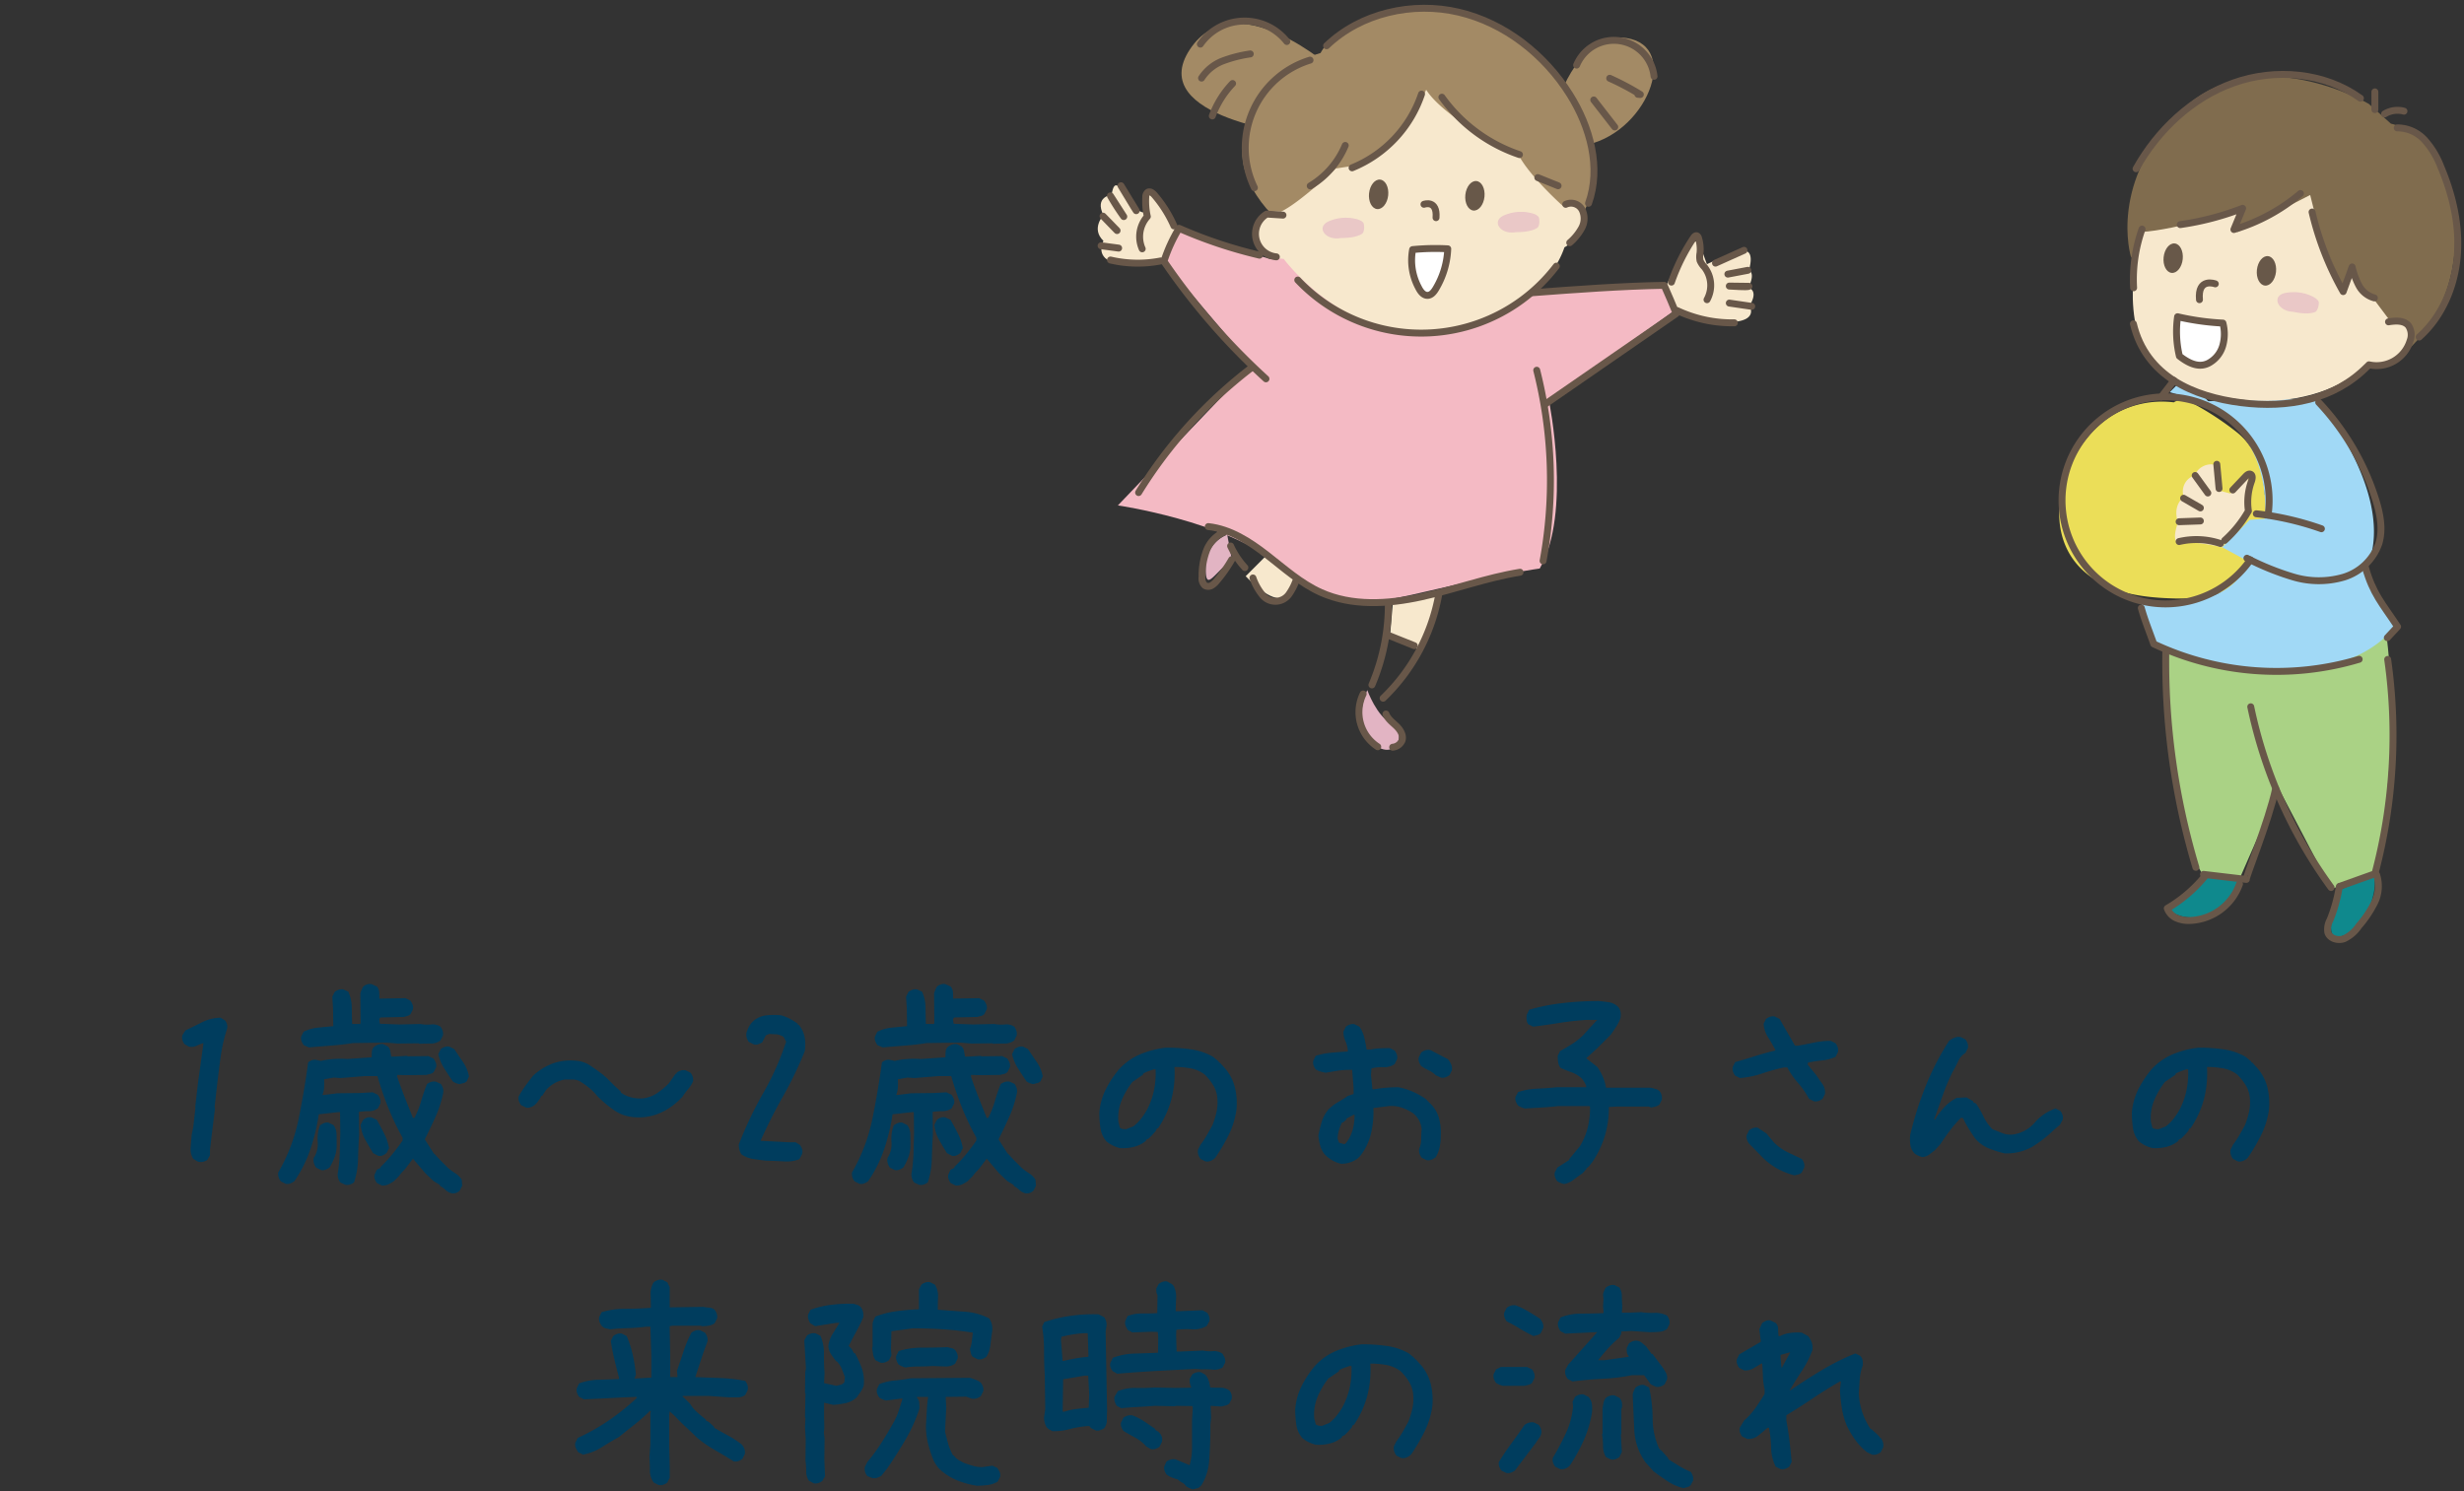 <svg xmlns="http://www.w3.org/2000/svg" xmlns:xlink="http://www.w3.org/1999/xlink" viewBox="0 0 598 362">
  <rect x="0" y="0" width="598" height="362" fill="#333333" stroke="none"/>
  <defs>
    <clipPath id="clip-path">
      <rect x="320.996" y="52.849" width="10.072" height="5.014" style="fill: none"/>
    </clipPath>
    <clipPath id="clip-path-2">
      <rect x="363.514" y="51.42" width="10.071" height="5.015" style="fill: none"/>
    </clipPath>
    <clipPath id="clip-path-3">
      <rect x="552.726" y="70.915" width="10.041" height="5.155" style="fill: none"/>
    </clipPath>
  </defs>
  <g id="レイヤー_2" data-name="レイヤー 2">
    <g id="中身">
      <g>
        <g>
          <path d="M48.031,281.95l-1.113-.644a4.387,4.387,0,0,1-.645-2.725q.117-1.494.234-3.018l.41-2.051.527-4.688-.059-.117.645-5.684,1.348-9.785h-.234q-.762.293-1.553.644a2.864,2.864,0,0,1-1.728.176L44.75,253.415a3.672,3.672,0,0,1-.498-1.055,1.968,1.968,0,0,1,.029-1.113l.703-1.113q2.05-.996,4.101-2.022a10.393,10.393,0,0,1,4.453-1.084l1.113.703a2.583,2.583,0,0,1,.469,1.025,2.045,2.045,0,0,1-.059,1.084,39.048,39.048,0,0,0-1.523,6.768q-.469,3.486-.879,7.002l-.586,5.156.117.176-.644,5.215-.586,4.922v1.348l-.644,1.113a3.107,3.107,0,0,1-1.084.469A2.539,2.539,0,0,1,48.031,281.95Z" style="fill: #003d5e"/>
          <path d="M109.54,289.626a3.428,3.428,0,0,1-1.436-.82,5.411,5.411,0,0,0-1.318-.938v-.234l-1.523-.938-.41-.351-1.699-1.641-2.93-3.457-1.875,2.461-.938.996-.644.82-.82.82-.352.351a10.334,10.334,0,0,1-1.289.762,3.18,3.18,0,0,1-1.641.293l-1.172-.586a3.621,3.621,0,0,1-.527-.967,2.012,2.012,0,0,1-.059-1.084l.527-1.172.938-.469v-.234a35.192,35.192,0,0,0,2.842-3.076q1.318-1.611,2.49-3.31v-.703a63.155,63.155,0,0,1-3.457-7.236,75.958,75.958,0,0,1-2.637-7.705H88.504l-5.859.469-1.641-.117-2.344.41a16.641,16.641,0,0,1,0,1.963,5.453,5.453,0,0,1-.41,1.846h.352l3.281-.41,5.391-.059,3.164-.176,1.23.586a4.199,4.199,0,0,1,.557.996,1.962,1.962,0,0,1,.088,1.113l-.586,1.172a3.562,3.562,0,0,1-2.197.703,16.369,16.369,0,0,0-2.432.176l.059,5.508q-.176,2.93-.264,5.947a19.595,19.595,0,0,1-.967,5.654,3.504,3.504,0,0,1-.996.527,2.148,2.148,0,0,1-1.113.059l-1.172-.527a2.773,2.773,0,0,1-.527-.938,3.497,3.497,0,0,1-.176-1.113,35.54,35.54,0,0,0,.498-4.893q.088-2.549.146-5.01l-.059-5.156h-.351l-4.805.527a49.269,49.269,0,0,1-2.022,8.438,31.674,31.674,0,0,1-3.897,7.793,4.223,4.223,0,0,1-.996.557,1.972,1.972,0,0,1-1.113.088l-1.172-.586a2.772,2.772,0,0,1-.527-.938,3.067,3.067,0,0,1-.117-1.23A43.124,43.124,0,0,0,72.479,271.579q1.376-6.797,2.314-13.711a2.765,2.765,0,0,1,.938-.527,2.137,2.137,0,0,1,1.113-.059l1.055.234a16.153,16.153,0,0,1,2.461-.41q1.288-.117,2.578-.117l1.406.059,5.859-.41q0-.703.059-1.406a1.702,1.702,0,0,1,.586-1.172,3.49,3.49,0,0,1,.996-.527,2.647,2.647,0,0,1,1.113-.117l1.172.586a2.069,2.069,0,0,1,.586,1.113q.117.645.234,1.348h.938l2.93-.176.117.117,5.039-.059,1.23.586a4.199,4.199,0,0,1,.557.996,1.962,1.962,0,0,1,.088,1.113l-.586,1.172a1.742,1.742,0,0,1-.85.469q-.499.117-.967.234l-4.805.059-2.227-.059v.469q.879,2.578,1.846,5.039t1.963,4.922h.352a20.787,20.787,0,0,0,1.611-4.014,43.967,43.967,0,0,1,1.436-4.19,3.397,3.397,0,0,1,1.025-.527,2.262,2.262,0,0,1,1.143-.059l1.172.527a3.407,3.407,0,0,1,.527,1.025,2.693,2.693,0,0,1,.059,1.26,28.145,28.145,0,0,1-1.875,5.771q-1.23,2.725-2.578,5.42l2.168,3.398.234.176,1.23,1.348,1.289,1.289.352.352.351.352a15.614,15.614,0,0,0,1.787,1.318,4.916,4.916,0,0,1,1.553,1.553l.117,1.465-.586,1.172a2.39,2.39,0,0,1-.938.586A2.148,2.148,0,0,1,109.54,289.626Zm-34.57-35.391-1.23-.527a4.165,4.165,0,0,1-.557-.996,1.945,1.945,0,0,1-.088-1.113l.586-1.172a10.312,10.312,0,0,1,3.516-.996q1.816-.176,3.691-.352l-.059-4.219-.176-2.93.586-1.172a3.49,3.49,0,0,1,.996-.527,2.138,2.138,0,0,1,1.113-.059L84.52,240.7a9.227,9.227,0,0,1,.85,3.809q.029,2.051.088,4.043H87.45l.059-.469-.059-6.914a5.737,5.737,0,0,1,.293-.879,7.93,7.93,0,0,1,.41-.82,2.769,2.769,0,0,1,.938-.527,2.138,2.138,0,0,1,1.113-.059l1.289.586a2.41,2.41,0,0,1,.527,1.348q.058.762.059,1.582l6.328-.117,1.172.586a4.199,4.199,0,0,1,.557.996,1.962,1.962,0,0,1,.088,1.113l-.586,1.172a1.741,1.741,0,0,1-.82.469q-.47.117-.938.234l-5.508.117a.676.676,0,0,0-.293.703q.058.469.117.82l4.688.176,5.156-.117a9.06,9.06,0,0,0,2.549.117,3.45,3.45,0,0,1,2.314.527,3.407,3.407,0,0,1,.527,1.025,2.268,2.268,0,0,1,.059,1.143l-.586,1.172a3.795,3.795,0,0,1-2.373.762q-1.378,0-2.783.059l-.117-.117-5.156.059-2.695-.234-8.145.117q-2.579.41-5.273.615T74.969,254.235Zm2.93,29.766-1.172-.586A3.342,3.342,0,0,1,76.2,282.36a2.82,2.82,0,0,1-.059-1.289,6.119,6.119,0,0,0,.967-3.867,9.544,9.544,0,0,1,.557-4.043,4.17,4.17,0,0,1,.996-.557,1.954,1.954,0,0,1,1.113-.088l1.172.586a3.848,3.848,0,0,1,.732,2.285q.029,1.348.029,2.637a7.987,7.987,0,0,1-.498,2.842,15.458,15.458,0,0,1-1.201,2.49,4.188,4.188,0,0,1-.996.557A1.955,1.955,0,0,1,77.899,284.001Zm13.887-3.457-1.23-.645q-.997-1.641-1.904-3.252a9.507,9.507,0,0,1-1.143-3.603l.586-1.172a2.977,2.977,0,0,1,.967-.586,2.016,2.016,0,0,1,1.084-.059l1.289.586q.937,1.641,1.787,3.311a13.116,13.116,0,0,1,1.201,3.545l-.586,1.172a3.511,3.511,0,0,1-.967.615A1.842,1.842,0,0,1,91.786,280.544Zm19.746-17.402a3.232,3.232,0,0,1-.879-.234,4.703,4.703,0,0,1-.762-.41q-1.114-1.641-2.109-3.223a10.774,10.774,0,0,1-1.406-3.398l.586-1.23a3.494,3.494,0,0,1,.996-.527,2.138,2.138,0,0,1,1.113-.059l1.172.586q1.055,1.582,2.139,3.164a8.988,8.988,0,0,1,1.436,3.457l-.527,1.172a1.741,1.741,0,0,1-.82.469Z" style="fill: #003d5e"/>
          <path d="M153.831,271.169a9.748,9.748,0,0,1-4.805-1.699,30.064,30.064,0,0,1-4.102-3.457,12.772,12.772,0,0,0-2.051-2.051,21.847,21.847,0,0,0-2.285-1.582,4.273,4.273,0,0,0-1.699-.351h-1.816a8.063,8.063,0,0,0-2.461.879,7.907,7.907,0,0,0-2.109,1.699l-.938,1.406h-.234a2.342,2.342,0,0,1-.44.879q-.323.41-.557.762l-.586.586a3.503,3.503,0,0,1-.996.527,2.137,2.137,0,0,1-1.113.059l-1.172-.586a3.497,3.497,0,0,1-.527-.996,2.134,2.134,0,0,1-.059-1.113,23.561,23.561,0,0,1,1.641-2.578q.937-1.289,1.875-2.461a14.253,14.253,0,0,1,4.688-2.93,12.948,12.948,0,0,1,5.566-.703,7.074,7.074,0,0,1,3.574,1.172q1.582,1.055,3.106,2.227l.82.703.703.703,1.172,1.172,1.641,1.523v.234a7.787,7.787,0,0,0,2.519,1.172,8.67,8.67,0,0,0,2.871.234,7.709,7.709,0,0,0,3.369-1.23,19.103,19.103,0,0,0,2.9-2.402l1.641-2.344h.234v-.234a3.492,3.492,0,0,1,.996-.527,2.548,2.548,0,0,1,1.23-.059l1.172.586a3.495,3.495,0,0,1,.527.996,2.143,2.143,0,0,1,.059,1.113,7.761,7.761,0,0,1-1.23,1.934,14.443,14.443,0,0,0-1.348,1.816l-.938.938-.82.703a14.886,14.886,0,0,1-4.6,2.637A13.007,13.007,0,0,1,153.831,271.169Z" style="fill: #003d5e"/>
          <path d="M185.869,281.716q-1.641-.176-3.135-.41a6.741,6.741,0,0,1-2.783-1.113,3.537,3.537,0,0,1-.498-1.113,5.29,5.29,0,0,1-.146-1.289,92.382,92.382,0,0,1,5.947-12.51,66.781,66.781,0,0,0,5.537-12.451q-.235-.41-.439-.85a.972.972,0,0,0-.674-.557,3.262,3.262,0,0,0-1.465-.381q-.821-.029-1.523-.088l-.82.352-.879,1.699a4.654,4.654,0,0,1-.996.469,1.805,1.805,0,0,1-1.113,0l-1.172-.586a3.672,3.672,0,0,1-.498-1.055,2.834,2.834,0,0,1-.029-1.23,9.708,9.708,0,0,1,.527-1.289,5.324,5.324,0,0,1,.82-1.172l.352-.351a5.733,5.733,0,0,1,2.988-1.318,17.733,17.733,0,0,1,3.691-.029,10.968,10.968,0,0,1,2.08.82,13.797,13.797,0,0,1,1.963,1.23v.234h.234a6.652,6.652,0,0,1,1.435,2.959,9.928,9.928,0,0,1,.029,3.486,90.048,90.048,0,0,1-5.244,10.898q-3.018,5.332-5.479,10.84l6.738.351h1.758l1.055.645a3.499,3.499,0,0,1,.527.996,2.186,2.186,0,0,1,0,1.23l-.644,1.23a8.572,8.572,0,0,1-3.897.527Q187.626,281.774,185.869,281.716Z" style="fill: #003d5e"/>
          <path d="M248.788,289.626a3.427,3.427,0,0,1-1.435-.82,5.413,5.413,0,0,0-1.318-.938v-.234l-1.523-.938-.41-.351-1.699-1.641-2.93-3.457-1.875,2.461-.938.996-.644.82-.82.82-.351.351a10.328,10.328,0,0,1-1.289.762,3.18,3.18,0,0,1-1.641.293l-1.172-.586a3.621,3.621,0,0,1-.527-.967,2.012,2.012,0,0,1-.059-1.084l.527-1.172.938-.469v-.234a35.176,35.176,0,0,0,2.842-3.076q1.318-1.611,2.49-3.31v-.703a63.155,63.155,0,0,1-3.457-7.236,75.958,75.958,0,0,1-2.637-7.705h-3.106l-5.859.469-1.641-.117-2.344.41a16.641,16.641,0,0,1,0,1.963,5.456,5.456,0,0,1-.41,1.846h.352l3.281-.41,5.391-.059,3.164-.176,1.23.586a4.195,4.195,0,0,1,.557.996,1.961,1.961,0,0,1,.088,1.113l-.586,1.172a3.562,3.562,0,0,1-2.197.703,16.367,16.367,0,0,0-2.432.176l.059,5.508q-.176,2.93-.264,5.947a19.591,19.591,0,0,1-.967,5.654,3.503,3.503,0,0,1-.996.527,2.148,2.148,0,0,1-1.113.059l-1.172-.527a2.773,2.773,0,0,1-.527-.938,3.497,3.497,0,0,1-.176-1.113,35.524,35.524,0,0,0,.498-4.893q.088-2.549.146-5.01l-.059-5.156h-.352l-4.805.527a49.26,49.26,0,0,1-2.022,8.438,31.67,31.67,0,0,1-3.896,7.793,4.225,4.225,0,0,1-.996.557,1.972,1.972,0,0,1-1.113.088l-1.172-.586a2.771,2.771,0,0,1-.527-.938,3.066,3.066,0,0,1-.117-1.23,43.127,43.127,0,0,0,4.951-13.008q1.376-6.797,2.314-13.711a2.766,2.766,0,0,1,.938-.527,2.137,2.137,0,0,1,1.113-.059l1.055.234a16.149,16.149,0,0,1,2.461-.41q1.288-.117,2.578-.117l1.406.059,5.859-.41q0-.703.059-1.406a1.701,1.701,0,0,1,.586-1.172,3.487,3.487,0,0,1,.996-.527,2.647,2.647,0,0,1,1.113-.117l1.172.586a2.069,2.069,0,0,1,.586,1.113q.116.645.234,1.348h.938l2.93-.176.117.117,5.039-.059,1.23.586a4.199,4.199,0,0,1,.557.996,1.963,1.963,0,0,1,.088,1.113l-.586,1.172a1.742,1.742,0,0,1-.85.469q-.499.117-.967.234l-4.805.059-2.227-.059v.469q.879,2.578,1.846,5.039t1.963,4.922h.352a20.799,20.799,0,0,0,1.611-4.014,43.967,43.967,0,0,1,1.435-4.19,3.397,3.397,0,0,1,1.025-.527,2.262,2.262,0,0,1,1.143-.059l1.172.527a3.409,3.409,0,0,1,.527,1.025,2.693,2.693,0,0,1,.059,1.26,28.145,28.145,0,0,1-1.875,5.771q-1.23,2.725-2.578,5.42l2.168,3.398.234.176,1.23,1.348,1.289,1.289.351.352.352.352a15.614,15.614,0,0,0,1.787,1.318,4.917,4.917,0,0,1,1.553,1.553l.117,1.465-.586,1.172a2.391,2.391,0,0,1-.938.586A2.148,2.148,0,0,1,248.788,289.626Zm-34.57-35.391-1.23-.527a4.161,4.161,0,0,1-.557-.996,1.945,1.945,0,0,1-.088-1.113l.586-1.172a10.312,10.312,0,0,1,3.516-.996q1.816-.176,3.692-.352l-.059-4.219-.176-2.93.586-1.172a3.49,3.49,0,0,1,.996-.527,2.138,2.138,0,0,1,1.113-.059l1.172.527a9.227,9.227,0,0,1,.85,3.809q.029,2.051.088,4.043h1.992l.059-.469-.059-6.914a5.737,5.737,0,0,1,.293-.879,7.911,7.911,0,0,1,.41-.82,2.767,2.767,0,0,1,.938-.527,2.138,2.138,0,0,1,1.113-.059l1.289.586a2.411,2.411,0,0,1,.527,1.348q.058.762.059,1.582l6.328-.117,1.172.586a4.199,4.199,0,0,1,.557.996,1.963,1.963,0,0,1,.088,1.113l-.586,1.172a1.74,1.74,0,0,1-.82.469q-.469.117-.938.234l-5.508.117a.676.676,0,0,0-.293.703q.058.469.117.82l4.688.176,5.156-.117a9.06,9.06,0,0,0,2.549.117,3.45,3.45,0,0,1,2.314.527,3.407,3.407,0,0,1,.527,1.025,2.267,2.267,0,0,1,.059,1.143l-.586,1.172a3.795,3.795,0,0,1-2.373.762q-1.378,0-2.783.059l-.117-.117-5.156.059-2.695-.234-8.145.117q-2.579.41-5.273.615Q216.912,254.001,214.217,254.235Zm2.93,29.766-1.172-.586a3.34,3.34,0,0,1-.527-1.055,2.819,2.819,0,0,1-.059-1.289,6.119,6.119,0,0,0,.967-3.867,9.542,9.542,0,0,1,.557-4.043,4.169,4.169,0,0,1,.996-.557,1.954,1.954,0,0,1,1.113-.088l1.172.586a3.848,3.848,0,0,1,.733,2.285q.029,1.348.029,2.637a7.985,7.985,0,0,1-.498,2.842,15.458,15.458,0,0,1-1.201,2.49,4.187,4.187,0,0,1-.996.557A1.955,1.955,0,0,1,217.147,284.001Zm13.887-3.457-1.23-.645q-.997-1.641-1.904-3.252a9.509,9.509,0,0,1-1.143-3.603l.586-1.172a2.976,2.976,0,0,1,.967-.586,2.016,2.016,0,0,1,1.084-.059l1.289.586q.937,1.641,1.787,3.311a13.112,13.112,0,0,1,1.201,3.545l-.586,1.172a3.513,3.513,0,0,1-.967.615A1.842,1.842,0,0,1,231.034,280.544ZM250.78,263.142a3.23,3.23,0,0,1-.879-.234,4.698,4.698,0,0,1-.762-.41q-1.114-1.641-2.109-3.223a10.774,10.774,0,0,1-1.406-3.398l.586-1.23a3.492,3.492,0,0,1,.996-.527,2.138,2.138,0,0,1,1.113-.059l1.172.586q1.055,1.582,2.139,3.164a8.986,8.986,0,0,1,1.435,3.457l-.527,1.172a1.742,1.742,0,0,1-.82.469Q251.248,263.024,250.78,263.142Z" style="fill: #003d5e"/>
          <path d="M292.531,281.892l-1.172-.586a3.407,3.407,0,0,1-.527-1.025,2.681,2.681,0,0,1-.059-1.26l.586-1.172a19.42,19.42,0,0,0,1.523-2.285q.703-1.23,1.406-2.519a22.788,22.788,0,0,0,.938-3.047,11.241,11.241,0,0,0,.234-3.281,7.141,7.141,0,0,0-.938-3.164,13.347,13.347,0,0,0-2.109-2.695,7.888,7.888,0,0,0-3.398-1.524,21.616,21.616,0,0,0-3.984-.351,24.93,24.93,0,0,1-.762,7.91,23.067,23.067,0,0,1-3.223,6.973h-.234l-.352.703-.938,1.055-.703.703-.703.352v.234a7.409,7.409,0,0,1-2.93,1.465,10.934,10.934,0,0,1-3.398.293,8.534,8.534,0,0,1-1.758-.645,7.853,7.853,0,0,1-1.524-.996,6.366,6.366,0,0,1-1.435-3.223,25.66,25.66,0,0,1-.264-3.691,15.178,15.178,0,0,1,1.553-5.684,24.79,24.79,0,0,1,3.311-4.981,14.87,14.87,0,0,1,5.273-3.633,23.241,23.241,0,0,1,6.094-1.523,43.074,43.074,0,0,1,5.976.41,14.934,14.934,0,0,1,5.391,1.816l1.406,1.172v.234h.234l1.172,1.289a11.359,11.359,0,0,1,2.461,4.629,16.594,16.594,0,0,1,.411,5.449,20.331,20.331,0,0,1-1.846,6.094,45.39,45.39,0,0,1-3.252,5.566l-.352.352a3.501,3.501,0,0,1-.996.527A2.137,2.137,0,0,1,292.531,281.892Zm-17.461-8.496a10.658,10.658,0,0,0,1.875-1.875,16.593,16.593,0,0,0,1.406-2.109,18.232,18.232,0,0,0,1.699-4.688,20.33,20.33,0,0,0,.41-5.156h-.469q-.703.234-1.348.469a7.067,7.067,0,0,0-1.23.586v.234l-2.578,1.758a19.44,19.44,0,0,0-2.637,4.512,11.02,11.02,0,0,0-.762,5.215l.352,1.406a1.804,1.804,0,0,0,.703.293,5.05,5.05,0,0,0,.82.059Z" style="fill: #003d5e"/>
          <path d="M325.466,282.478a7.552,7.552,0,0,1-2.051-.791,8.23,8.23,0,0,1-1.816-1.377,5.56,5.56,0,0,1-1.172-2.168,13.643,13.643,0,0,1-.469-2.519q.352-1.758.82-3.34a8.357,8.357,0,0,1,1.641-2.988,10.819,10.819,0,0,1,2.285-1.758q1.23-.703,2.402-1.524l1.406-.469V264.02l-.352-4.336h-.703a17.787,17.787,0,0,0-2.93.234l-2.812.469q-.586-.117-1.23-.293a3.975,3.975,0,0,1-1.172-.527,3.497,3.497,0,0,1-.527-.996,2.128,2.128,0,0,1-.059-1.113l.586-1.172a17.309,17.309,0,0,1,3.809-.762q1.991-.176,3.984-.293V254.88a6.923,6.923,0,0,0-.586-2.197,5.49,5.49,0,0,1-.469-2.314l.586-1.172a3.496,3.496,0,0,1,.996-.527,2.138,2.138,0,0,1,1.113-.059l1.172.586a7.695,7.695,0,0,1,1.172,2.607q.352,1.436.586,2.959h.938a13.5,13.5,0,0,1,2.285-.293q1.23-.059,2.402-.059l1.172.586a3.497,3.497,0,0,1,.527.996,2.138,2.138,0,0,1,.059,1.113l-.586,1.172a4.286,4.286,0,0,1-2.695.762,10.374,10.374,0,0,0-2.93.293l-.117,1.641.352,3.398h.586q1.406-.234,2.812-.352t2.93-.117a17.133,17.133,0,0,1,3.398,1.055,18.1,18.1,0,0,1,3.164,1.758l1.406,1.406a7.965,7.965,0,0,1,1.904,3.457,13.747,13.747,0,0,1,.381,4.16,13.428,13.428,0,0,1-.264,2.695,7.792,7.792,0,0,1-.967,2.461,5.158,5.158,0,0,1-.996.586,2.123,2.123,0,0,1-1.23.117l-1.172-.586a3.499,3.499,0,0,1-.527-.996,2.535,2.535,0,0,1-.059-1.23,5.563,5.563,0,0,0,.469-2.285,23.844,23.844,0,0,1,.117-2.402,5.843,5.843,0,0,0-.644-2.168,5.708,5.708,0,0,0-1.582-1.816,12.182,12.182,0,0,0-2.695-1.289,7.796,7.796,0,0,0-3.047-.351l-3.75.469a22.997,22.997,0,0,1-.586,6.211,14.331,14.331,0,0,1-2.578,5.391l-.586.586a6.619,6.619,0,0,1-1.934,1.025A7.013,7.013,0,0,1,325.466,282.478Zm1.172-4.981a9.358,9.358,0,0,0,1.641-3.223,13.842,13.842,0,0,0,.469-3.691h-.234l-1.758.938v.234l-.82.703H325.7a11.608,11.608,0,0,0-.762,1.934,7.196,7.196,0,0,0-.293,2.051l.352.938,1.289.352ZM349.665,261.56l-1.23-.586a5.971,5.971,0,0,0-1.699-1.172,11.608,11.608,0,0,1-1.817-1.055,3.499,3.499,0,0,1-.527-.996,2.128,2.128,0,0,1-.059-1.113l.586-1.172a3.498,3.498,0,0,1,.996-.527,2.548,2.548,0,0,1,1.23-.059l4.277,2.227a5.871,5.871,0,0,1,.762,1.23,2.591,2.591,0,0,1,.176,1.465l-.586,1.172a3.512,3.512,0,0,1-.996.527A2.139,2.139,0,0,1,349.665,261.56Z" style="fill: #003d5e"/>
          <path d="M379.574,287.399a5.832,5.832,0,0,1-.879-.293,4.724,4.724,0,0,1-.762-.41,3.494,3.494,0,0,1-.527-.996,2.128,2.128,0,0,1-.059-1.113l.586-1.172,2.93-1.875v-.234l.703-.82,1.875-2.285a15.915,15.915,0,0,0,1.875-4.453,20.269,20.269,0,0,0,.586-4.922l-.117-.351H378.168q-1.992.234-4.043.351-2.052.117-4.043.234a5.726,5.726,0,0,1-.879-.293,4.731,4.731,0,0,1-.762-.41,4.18,4.18,0,0,1-.557-.996,1.937,1.937,0,0,1-.088-1.113l.644-1.172a16.945,16.945,0,0,1,4.57-.82q2.461-.117,4.805-.351h7.148v-.234a3.295,3.295,0,0,0-.41-.938c-.196-.312-.41-.625-.644-.938a7.397,7.397,0,0,0-2.52-1.524q-1.349-.469-2.637-1.055a2.791,2.791,0,0,1-.586-1.348,10.272,10.272,0,0,1-.117-1.582l.586-1.172q1.523-.82,2.988-1.758a16.419,16.419,0,0,0,2.754-2.227l1.406-1.582,1.875-1.992H385.082q-3.516.234-6.797.762t-6.211.879l-1.172-.586a2.13,2.13,0,0,1-.41-1.113,4.239,4.239,0,0,1,.059-1.23l.586-1.172a47.212,47.212,0,0,1,7.852-1.582,74.731,74.731,0,0,1,9.023-.527q1.288.117,2.461.293a4.069,4.069,0,0,1,2.109.996,2.373,2.373,0,0,1,.703,1.289,4.975,4.975,0,0,1,0,1.523,9.021,9.021,0,0,1-.996,2.051q-.646.996-1.348,1.992l-1.523,1.524-.586.586-1.172,1.172-1.406,1.289-1.289,1.172,2.695,2.109a13.38,13.38,0,0,1,1.348,2.402,11.438,11.438,0,0,1,.762,2.637h10.84a9.328,9.328,0,0,1,1.113.293,1.916,1.916,0,0,1,1.523,1.523,2.138,2.138,0,0,1,.059,1.113l-.586,1.172a2.649,2.649,0,0,1-.938.469q-.47.117-1.055.234l-.586-.234h-7.676l-1.992.117a24.091,24.091,0,0,1-.996,7.031,23.714,23.714,0,0,1-2.988,6.269l-.82,1.055-.352.352h-.234v.234l-.703.82-.352.351q-1.055.703-2.109,1.524A5.334,5.334,0,0,1,379.574,287.399Z" style="fill: #003d5e"/>
          <path d="M440.215,267.302l-1.172-.586a20.17,20.17,0,0,0-2.637-3.809,20.172,20.172,0,0,1-2.637-3.809h-.82a47.789,47.789,0,0,0-5.273,1.465,22.42,22.42,0,0,1-5.391,1.113l-1.172-.586a3.498,3.498,0,0,1-.527-.996,2.129,2.129,0,0,1-.059-1.113l.586-1.172q2.461-.703,4.863-1.465t4.863-1.348v-.234q-.822-1.523-1.758-3.018a6.89,6.89,0,0,1-1.055-3.252l.586-1.172a3.496,3.496,0,0,1,.996-.527,2.138,2.138,0,0,1,1.113-.059l1.172.586,3.75,6.504h.703q1.991-.351,3.926-.762a19.443,19.443,0,0,1,4.043-.41l1.172.586a3.496,3.496,0,0,1,.527.996,2.138,2.138,0,0,1,.059,1.113l-.586,1.172a10.194,10.194,0,0,1-3.281.879,30.836,30.836,0,0,0-3.398.527l-.117.469,2.109,2.578q.703,1.055,1.465,2.109a3.566,3.566,0,0,1,.645,2.461l-.586,1.172a3.512,3.512,0,0,1-.996.527A2.139,2.139,0,0,1,440.215,267.302ZM435.527,285.29a17.243,17.243,0,0,1-4.394-1.758,16.313,16.313,0,0,1-3.809-3.047l-2.812-2.871a3.496,3.496,0,0,1-.527-.996,2.128,2.128,0,0,1-.059-1.113l.586-1.172a3.5,3.5,0,0,1,.996-.527,2.138,2.138,0,0,1,1.113-.059l2.109,1.406,1.758,2.109a12.075,12.075,0,0,0,3.281,2.373q1.758.85,3.516,1.67a3.499,3.499,0,0,1,.527.996,2.138,2.138,0,0,1,.059,1.113l-.586,1.172a1.739,1.739,0,0,1-.82.469C436.151,285.134,435.84,285.212,435.527,285.29Z" style="fill: #003d5e"/>
          <path d="M466.461,280.837a5,5,0,0,1-.908-.322,5.994,5.994,0,0,1-.791-.44,3.727,3.727,0,0,1-1.113-2.109,10.234,10.234,0,0,1-.059-2.461,82.993,82.993,0,0,1,3.721-11.777,64.576,64.576,0,0,1,5.713-11.074,5.324,5.324,0,0,1,1.289-.762,2.843,2.843,0,0,1,1.523-.176l1.172.586a3.497,3.497,0,0,1,.527.996,2.139,2.139,0,0,1,.059,1.113l-.586,1.172a4.36,4.36,0,0,0-1.758,1.992,24.402,24.402,0,0,1-1.289,2.461,50.656,50.656,0,0,0-2.461,5.801q-1.055,2.988-2.109,5.918h.234a15.451,15.451,0,0,1,2.285-3.047,10.845,10.845,0,0,1,2.988-2.227l2.344-.117,1.641.938v.234l.703.351a21.334,21.334,0,0,1,1.816,3.164,10.637,10.637,0,0,0,2.168,3.047q1.172.469,2.344.938a5.6,5.6,0,0,0,2.578.351,8.507,8.507,0,0,0,5.303-2.871,11.735,11.735,0,0,1,5.068-3.457l1.172.586a3.5,3.5,0,0,1,.527.996,2.138,2.138,0,0,1,.059,1.113l-.703,1.289-1.406,1.172a29.542,29.542,0,0,1-5.42,4.219,12.912,12.912,0,0,1-6.592,1.523,26.207,26.207,0,0,1-3.867-1.23,8.499,8.499,0,0,1-3.281-2.402q-.822-1.172-1.582-2.402a22.215,22.215,0,0,1-1.348-2.519l-.469-.117a30.045,30.045,0,0,0-2.695,3.105q-1.289,1.699-2.344,3.34l-1.289,1.406q-.703.586-1.465,1.143A2.814,2.814,0,0,1,466.461,280.837Z" style="fill: #003d5e"/>
          <path d="M543.115,281.892l-1.172-.586a3.407,3.407,0,0,1-.527-1.025,2.673,2.673,0,0,1-.059-1.26l.586-1.172a19.383,19.383,0,0,0,1.523-2.285q.703-1.23,1.406-2.519a22.832,22.832,0,0,0,.938-3.047,11.223,11.223,0,0,0,.234-3.281,7.141,7.141,0,0,0-.938-3.164,13.383,13.383,0,0,0-2.109-2.695,7.888,7.888,0,0,0-3.398-1.524,21.62,21.62,0,0,0-3.984-.351,24.927,24.927,0,0,1-.762,7.91,23.07,23.07,0,0,1-3.223,6.973h-.234l-.352.703-.938,1.055-.703.703-.703.352v.234a7.409,7.409,0,0,1-2.93,1.465,10.933,10.933,0,0,1-3.398.293,8.558,8.558,0,0,1-1.758-.645,7.837,7.837,0,0,1-1.523-.996,6.361,6.361,0,0,1-1.435-3.223,25.66,25.66,0,0,1-.264-3.691,15.169,15.169,0,0,1,1.553-5.684,24.807,24.807,0,0,1,3.311-4.981,14.861,14.861,0,0,1,5.273-3.633,23.246,23.246,0,0,1,6.094-1.523,43.085,43.085,0,0,1,5.977.41A14.93,14.93,0,0,1,544.99,256.52l1.406,1.172v.234h.234l1.172,1.289a11.37,11.37,0,0,1,2.461,4.629,16.581,16.581,0,0,1,.41,5.449,20.342,20.342,0,0,1-1.846,6.094,45.248,45.248,0,0,1-3.252,5.566l-.352.352a3.507,3.507,0,0,1-.996.527A2.138,2.138,0,0,1,543.115,281.892Zm-17.461-8.496a10.678,10.678,0,0,0,1.875-1.875,16.486,16.486,0,0,0,1.406-2.109,18.21,18.21,0,0,0,1.699-4.688,20.317,20.317,0,0,0,.41-5.156h-.469q-.703.234-1.348.469a7.037,7.037,0,0,0-1.23.586v.234l-2.578,1.758a19.475,19.475,0,0,0-2.637,4.512,11.019,11.019,0,0,0-.762,5.215l.351,1.406a1.805,1.805,0,0,0,.703.293,5.045,5.045,0,0,0,.82.059Z" style="fill: #003d5e"/>
          <path d="M159.838,360.454l-1.172-.586a4.854,4.854,0,0,1-.938-2.93q0-1.641-.117-3.281l.234-3.106v-7.5l.117-.586h-.234a41.817,41.817,0,0,1-3.691,3.281q-1.934,1.523-3.809,3.047-2.109,1.172-4.189,2.49a12.922,12.922,0,0,1-4.541,1.787l-1.172-.586a7.072,7.072,0,0,1-.586-1.055,2.115,2.115,0,0,1-.117-1.23l.586-1.172a50.303,50.303,0,0,0,7.412-4.16,57.249,57.249,0,0,0,6.826-5.449l.117-.352H154.33q-3.164.117-6.357.293t-6.24.293l-1.172-.586a3.499,3.499,0,0,1-.527-.996,2.133,2.133,0,0,1-.059-1.113l.586-1.172a14.53,14.53,0,0,1,4.717-.879q2.49-.059,4.951-.176V334.38q-.587-2.227-1.113-4.394t-.879-4.512l.586-1.172a3.49,3.49,0,0,1,.996-.527,2.138,2.138,0,0,1,1.113-.059l1.172.586a27.115,27.115,0,0,1,1.465,4.57,38.605,38.605,0,0,1,.762,4.805l-.352.938h.234l3.867-.234v-5.273l-.234-7.09h-.938a42.765,42.765,0,0,1-4.453.352q-2.227.059-4.336.293-.587-.117-1.113-.234a1.907,1.907,0,0,1-.996-.644,3.498,3.498,0,0,1-.527-.996,2.133,2.133,0,0,1-.059-1.113l.586-1.172a19.412,19.412,0,0,1,5.684-.82q2.988,0,6.269-.234,0-1.641-.059-3.281a4.987,4.987,0,0,1,.762-2.93,3.49,3.49,0,0,1,.996-.527,2.139,2.139,0,0,1,1.113-.059l1.172.586.586,1.172v4.922h.469l7.617-.117q.703.117,1.465.176a2.406,2.406,0,0,1,1.348.527,3.497,3.497,0,0,1,.527.996,2.143,2.143,0,0,1,.059,1.113l-.586,1.172a3.62,3.62,0,0,1-1.465.586,11.246,11.246,0,0,1-1.699.117l-.117-.117h-6.914l-.703.117V323.13l.117,5.742v5.391h1.758v-.351l-.117-1.172q.82-2.344,1.582-4.688a29.053,29.053,0,0,1,1.934-4.57,3.493,3.493,0,0,1,.996-.527,2.138,2.138,0,0,1,1.113-.059l1.172.586a3.496,3.496,0,0,1,.527.996,2.553,2.553,0,0,1,.059,1.23q-.821,2.109-1.523,4.277t-1.406,4.277q3.164.117,6.182.234a37.759,37.759,0,0,1,5.947.703,3.498,3.498,0,0,1,.527.996,2.554,2.554,0,0,1,.059,1.23l-.586,1.172a3.056,3.056,0,0,1-1.816.586h-2.051l-4.981-.352h-6.328v.234l.234.117.938.938.586.586a9.023,9.023,0,0,0,1.758,2.109q1.055.938,2.109,1.758v.234l.703.352,1.289,1.172v.234q1.64.938,3.369,1.875a24.47,24.47,0,0,1,3.252,2.109,3.068,3.068,0,0,1,.703,1.084,2.501,2.501,0,0,1,.117,1.318l-.586,1.172a3.503,3.503,0,0,1-.996.527,2.139,2.139,0,0,1-1.113.059q-2.227-1.406-4.541-2.725a30.419,30.419,0,0,1-4.424-3.076q-1.29-1.289-2.695-2.578t-2.578-2.578l-1.289-1.172-.117.82v7.5l.117,5.449v2.344l-.586,1.172a3.502,3.502,0,0,1-.996.527A2.148,2.148,0,0,1,159.838,360.454Z" style="fill: #003d5e"/>
          <path d="M197.481,360.044l-1.172-.645a4.109,4.109,0,0,1-.644-2.285,19.057,19.057,0,0,0-.176-2.578l.059-5.098-.176-3.047.117-2.227-.117-.117.117-5.801-.117-.117.059-5.039.176-.938-.41-6.797.644-1.172a2.979,2.979,0,0,1,.996-.498,2.369,2.369,0,0,1,1.113-.029l1.172.586a10.455,10.455,0,0,1,.85,4.394q-.03,2.402.146,4.629L200,335.728l2.988.644q.527-.117,1.055-.264a1.623,1.623,0,0,0,.879-.615l.117-1.289q-.352-.938-.733-1.904a5.693,5.693,0,0,0-1.143-1.787l-.234-.117a18.957,18.957,0,0,1-1.318-1.816,3.746,3.746,0,0,1-.557-2.051,7.211,7.211,0,0,1,1.055-2.812q.82-1.289,1.641-2.637h-.762l-5.156.82-1.172-.703a4.62,4.62,0,0,1-.469-.996,2.133,2.133,0,0,1-.059-1.113l.586-1.172a22.578,22.578,0,0,1,5.039-1.201,37.238,37.238,0,0,1,5.332-.264q.468.117.938.264a1.984,1.984,0,0,1,.82.498,2.771,2.771,0,0,1,.586,1.172,3.429,3.429,0,0,1,.059,1.406q-.762,1.758-1.699,3.457-.938,1.699-1.816,3.457l.703.703.586,1.055H207.5a25.975,25.975,0,0,1,1.67,3.692,9.565,9.565,0,0,1,.44,4.219,6.365,6.365,0,0,1-.762,1.494q-.47.674-.938,1.318a5.741,5.741,0,0,1-2.607,1.377,20.843,20.843,0,0,1-3.076.439L200,340.474v3.398l.059,2.695-.117,1.172.176,1.406-.059,5.098.176,4.102-.645,1.113a3.503,3.503,0,0,1-.996.527A2.149,2.149,0,0,1,197.481,360.044Zm39.609.586a21.373,21.373,0,0,1-4.541-1.201,14.256,14.256,0,0,1-4.072-2.432,5.701,5.701,0,0,1-1.055-1.113,9.498,9.498,0,0,1-.82-1.348,30.064,30.064,0,0,1-1.348-4.072,18.197,18.197,0,0,1-.527-4.482q.116-1.758.205-3.516t.322-3.398h-2.695v.234a1.819,1.819,0,0,1,.527,1.172q.058.703.059,1.406a37.408,37.408,0,0,1-3.369,7.529q-2.139,3.662-4.482,7.061l-1.406,1.758a4.654,4.654,0,0,1-.996.469,2.548,2.548,0,0,1-1.23.059l-1.172-.469a3.498,3.498,0,0,1-.527-.996,2.543,2.543,0,0,1-.059-1.23l.586-1.172a44.638,44.638,0,0,0,3.34-4.541q1.523-2.373,2.93-4.893a15.188,15.188,0,0,0,1.318-2.93q.497-1.523.967-3.047h-.352l-3.633.469a5.766,5.766,0,0,1-.879-.293,4.706,4.706,0,0,1-.762-.41,3.497,3.497,0,0,1-.527-.996,2.133,2.133,0,0,1-.059-1.113l.586-1.172a13.15,13.15,0,0,1,3.75-.879q1.991-.176,3.867-.527l14.414-.117q.703.234,1.348.469a4.356,4.356,0,0,1,1.23.703,3.497,3.497,0,0,1,.527.996,2.143,2.143,0,0,1,.059,1.113l-.586,1.172a3.503,3.503,0,0,1-.996.527,2.548,2.548,0,0,1-1.23.059l-1.289-.469-4.98.059v.469l.117,2.109-.293,5.859q.351,1.465.762,2.93a12.556,12.556,0,0,0,1.172,2.812l.234.059a3.538,3.538,0,0,0,1.172,1.113q.703.41,1.465.762,1.055.352,2.051.644a7.652,7.652,0,0,0,2.168.293l2.461-.352,1.172.527a5.151,5.151,0,0,1,.586.996,1.969,1.969,0,0,1,.117,1.172l-.586,1.172a6.068,6.068,0,0,1-2.402.82A20.389,20.389,0,0,1,237.09,360.63ZM213.652,330.747l-1.172-.586a3.604,3.604,0,0,1-.586-1.465q-.118-.762-.234-1.582l.117-.117v-5.801a5.751,5.751,0,0,1,.293-.879,4.685,4.685,0,0,1,.41-.762,22.697,22.697,0,0,1,5.098-1.289q2.637-.351,5.449-.469v-4.805l.586-1.172a3.49,3.49,0,0,1,.996-.527,2.138,2.138,0,0,1,1.113-.059l1.172.586a5.002,5.002,0,0,1,.762,2.93q-.059,1.641-.059,3.164,3.164.234,6.475.469a15.153,15.153,0,0,1,6.006,1.641,4.406,4.406,0,0,1,.645,1.494,5.067,5.067,0,0,1,.059,1.728q-.235,1.523-.41,3.164a6.713,6.713,0,0,1-.996,2.93,3.506,3.506,0,0,1-.996.527,2.139,2.139,0,0,1-1.113.059l-1.172-.586a1.745,1.745,0,0,1-.469-.879q-.118-.527-.234-.996a8.246,8.246,0,0,0,.469-1.934q.116-.996.234-2.051-3.575-.586-7.207-.82t-7.383-.234l-5.156.703-.117,4.336.117,1.523-.586,1.172a3.506,3.506,0,0,1-.996.527A2.139,2.139,0,0,1,213.652,330.747Zm6.094,1.172a5.755,5.755,0,0,1-.879-.293,4.706,4.706,0,0,1-.762-.41,3.498,3.498,0,0,1-.527-.996,2.133,2.133,0,0,1-.059-1.113l.586-1.172a19.615,19.615,0,0,1,5.742-.82q3.046,0,6.094-.117.468.117.996.234a1.749,1.749,0,0,1,.879.469,3.498,3.498,0,0,1,.527.996,2.144,2.144,0,0,1,.059,1.113l-.586,1.172a3.352,3.352,0,0,1-1.055.527,4.064,4.064,0,0,1-1.172.176l-3.281-.117q-1.641.117-3.281.117A23.156,23.156,0,0,0,219.746,331.919Z" style="fill: #003d5e"/>
          <path d="M255.436,347.388l-1.113-.586v-.234h-.234a5,5,0,0,1-.527-1.201,4.779,4.779,0,0,1-.176-1.318l.293-2.051-.117-8.145q-.176-2.871-.176-5.977a34.971,34.971,0,0,0-.469-5.859l.527-1.113a35.877,35.877,0,0,1,6.27-1.494,38.288,38.288,0,0,1,6.914-.381l1.348.703a3.615,3.615,0,0,1,.498,1.084,2.76,2.76,0,0,1,.029,1.201l-.176,1.172.351,19.395q-.059.996-.059,2.139a3.084,3.084,0,0,1-.644,1.963,4.654,4.654,0,0,1-.996.469,1.944,1.944,0,0,1-1.055.059l-1.172-.586-.351-.469h-.527a23.878,23.878,0,0,0-4.307.732A14.33,14.33,0,0,1,255.436,347.388Zm8.613-18.047.117-.117-.176-5.625h-.586a24.078,24.078,0,0,0-2.959.293q-1.436.234-2.842.586l-.117.879.41,4.98h.234q1.464-.351,2.93-.615A29.682,29.682,0,0,1,264.049,329.341Zm.176,12.363.117-3.223-.234-4.57h-.879l-5.215.879-.117,7.851h.469a14.508,14.508,0,0,1,2.9-.644Q262.76,341.821,264.225,341.704Zm6.914-8.262-1.113-.644a3.621,3.621,0,0,1-.527-.967,1.712,1.712,0,0,1,0-1.084l.586-1.172a15.804,15.804,0,0,1,5.303-1.025q2.9-.088,5.654-.205l.059-3.809-.117-1.23-1.465-.059-4.688.176-1.113-.586a7.908,7.908,0,0,1-.527-.996,2.018,2.018,0,0,1-.059-1.289l.527-1.113a9.126,9.126,0,0,1,3.516-.615q1.874.029,3.691-.088l.059-4.394a1.509,1.509,0,0,1-.264-.733q-.03-.381-.029-.85l.586-1.113a3.397,3.397,0,0,1,1.025-.527,1.866,1.866,0,0,1,1.025-.059l1.172.644.352.352a5.592,5.592,0,0,1,.644,2.93q-.059,1.641-.117,3.281h.82l5.684-.234,1.113.586a2.772,2.772,0,0,1,.527.938,2.144,2.144,0,0,1,.059,1.113l-.645,1.172a6.084,6.084,0,0,1-3.545.82,20.847,20.847,0,0,0-3.838.117l-.059,1.406.117,3.867h1.055l5.332-.234a8.909,8.909,0,0,0,2.432.146,3.49,3.49,0,0,1,2.314.615,9.457,9.457,0,0,1,.527.967,2.015,2.015,0,0,1,.117,1.201l-.586,1.172a3.908,3.908,0,0,1-2.432.527,19.744,19.744,0,0,0-2.607-.059l-1.524-.117q-4.746.234-9.521.498T271.139,333.442Zm18.34,28.066a8.905,8.905,0,0,1-.908-.351,5.469,5.469,0,0,1-.732-.41,2.245,2.245,0,0,0-.938-.879,4.065,4.065,0,0,1-1.055-.762,11.132,11.132,0,0,1-1.436-.469,5.151,5.151,0,0,1-1.318-.762,5.219,5.219,0,0,1-.469-.938,1.715,1.715,0,0,1-.059-.996l.527-1.172a3.685,3.685,0,0,1,1.055-.498,2.605,2.605,0,0,1,1.172-.029l3.398,1.406a15.112,15.112,0,0,0,.586-4.277v-5.947q0-.791.059-1.611l.117-1.934-.059-.586-4.102-.059-.117.117-4.863-.117q-2.285.176-4.453.293t-3.75.293l-1.113-.586a4.62,4.62,0,0,1-.469-.996,2.542,2.542,0,0,1-.059-1.23l.82-1.348a11.213,11.213,0,0,1,4.395-.762,44.648,44.648,0,0,0,4.57-.117l4.863.117,3.926-.059v-.234a3.524,3.524,0,0,1-.293-.996,7.005,7.005,0,0,1-.059-.879l.644-1.113a2.979,2.979,0,0,1,.996-.498,2.371,2.371,0,0,1,1.113-.029l1.055.586a4.323,4.323,0,0,1,.82,1.435,9.365,9.365,0,0,1,.352,1.67q1.23.059,2.49.059a3.562,3.562,0,0,1,2.197.703,2.422,2.422,0,0,1,.498.938,2.384,2.384,0,0,1,.029,1.113l-.586,1.113a2.648,2.648,0,0,1-.938.469q-.47.117-.996.234l-2.52-.176-.059.234.117,2.637-.176,1.699v2.109q-.059,3.34-.293,6.621a13.131,13.131,0,0,1-1.875,5.976l-.352.352a1.556,1.556,0,0,1-.85.439A8.719,8.719,0,0,0,289.479,361.509Zm-10.195-9.785-1.113-.645a9.253,9.253,0,0,0-2.637-2.109q-1.524-.82-2.871-1.641a3.494,3.494,0,0,1-.527-.996,1.938,1.938,0,0,1-.059-1.055l.586-1.172a3.791,3.791,0,0,1,1.025-.498,2.704,2.704,0,0,1,1.201-.029,14.481,14.481,0,0,1,2.842,1.465q1.318.879,2.666,1.816v.234l.703.41.352.352a2.773,2.773,0,0,1,.527.938,2.186,2.186,0,0,1,0,1.23l-.586,1.172a3.805,3.805,0,0,1-1.025.498A2.243,2.243,0,0,1,279.284,351.724Z" style="fill: #003d5e"/>
          <path d="M340.066,353.892l-1.172-.586a3.409,3.409,0,0,1-.527-1.025,2.673,2.673,0,0,1-.059-1.26l.586-1.172a19.371,19.371,0,0,0,1.524-2.285q.703-1.23,1.406-2.519a22.847,22.847,0,0,0,.938-3.047,11.223,11.223,0,0,0,.234-3.281,7.141,7.141,0,0,0-.938-3.164,13.387,13.387,0,0,0-2.109-2.695,7.888,7.888,0,0,0-3.398-1.524,21.62,21.62,0,0,0-3.984-.351,24.927,24.927,0,0,1-.762,7.91,23.07,23.07,0,0,1-3.223,6.973h-.234l-.352.703-.938,1.055-.703.703-.703.352v.234a7.409,7.409,0,0,1-2.93,1.465,10.933,10.933,0,0,1-3.398.293,8.558,8.558,0,0,1-1.758-.645,7.837,7.837,0,0,1-1.523-.996,6.361,6.361,0,0,1-1.436-3.223,25.66,25.66,0,0,1-.264-3.691,15.167,15.167,0,0,1,1.553-5.684,24.81,24.81,0,0,1,3.31-4.981,14.862,14.862,0,0,1,5.274-3.633,23.245,23.245,0,0,1,6.094-1.523,43.085,43.085,0,0,1,5.977.41,14.93,14.93,0,0,1,5.391,1.816l1.406,1.172v.234h.234l1.172,1.289a11.368,11.368,0,0,1,2.461,4.629,16.581,16.581,0,0,1,.41,5.449,20.345,20.345,0,0,1-1.846,6.094,45.262,45.262,0,0,1-3.252,5.566l-.351.352a3.507,3.507,0,0,1-.996.527A2.138,2.138,0,0,1,340.066,353.892Zm-17.461-8.496a10.678,10.678,0,0,0,1.875-1.875,16.496,16.496,0,0,0,1.406-2.109,18.206,18.206,0,0,0,1.699-4.688,20.312,20.312,0,0,0,.41-5.156h-.469q-.703.234-1.348.469a7.034,7.034,0,0,0-1.23.586v.234l-2.578,1.758a19.468,19.468,0,0,0-2.637,4.512,11.018,11.018,0,0,0-.762,5.215l.351,1.406a1.805,1.805,0,0,0,.703.293,5.047,5.047,0,0,0,.82.059Z" style="fill: #003d5e"/>
          <path d="M364.728,336.372a5.726,5.726,0,0,1-.879-.293,4.731,4.731,0,0,1-.762-.41,3.498,3.498,0,0,1-.527-.996,2.128,2.128,0,0,1-.059-1.113l.586-1.172,1.172-.586h6.328l1.23.586a3.498,3.498,0,0,1,.527.996,2.138,2.138,0,0,1,.059,1.113l-.586,1.172a1.744,1.744,0,0,1-.85.469q-.498.117-.967.234Zm.82,21.152-1.172-.586a3.497,3.497,0,0,1-.527-.996,2.128,2.128,0,0,1-.059-1.113q1.406-2.285,3.047-4.512t3.164-4.453a3.395,3.395,0,0,1,1.025-.527,2.686,2.686,0,0,1,1.26-.059l1.172.586a3.497,3.497,0,0,1,.527.996,2.138,2.138,0,0,1,.059,1.113,2.675,2.675,0,0,1-.527,1.113,11.199,11.199,0,0,0-.762,1.113l-5.098,6.738a3.509,3.509,0,0,1-.996.527A2.139,2.139,0,0,1,365.548,357.524Zm6.621-33.223q-1.701-.82-3.281-1.787t-3.223-1.787a3.5,3.5,0,0,1-.527-.996,2.128,2.128,0,0,1-.059-1.113l.586-1.172a3.498,3.498,0,0,1,.996-.527,2.548,2.548,0,0,1,1.23-.059,20.39,20.39,0,0,1,3.018,1.465q1.494.879,2.9,1.816a5.128,5.128,0,0,1,.586.996,2.131,2.131,0,0,1,.117,1.23l-.586,1.23a1.739,1.739,0,0,1-.82.469C372.793,324.145,372.481,324.224,372.169,324.302Zm6.445,32.285-1.172-.586a3.497,3.497,0,0,1-.527-.996,2.129,2.129,0,0,1-.059-1.113q1.758-2.988,3.164-5.976a19.777,19.777,0,0,0,1.758-6.504l-.117-1.172.586-1.172a3.496,3.496,0,0,1,.996-.527,2.138,2.138,0,0,1,1.113-.059l1.172.586a3.357,3.357,0,0,1,.82,1.816,8.991,8.991,0,0,1,0,2.051,27.51,27.51,0,0,1-1.992,6.68,41.467,41.467,0,0,1-3.398,6.152,3.142,3.142,0,0,1-1.055.703A2.365,2.365,0,0,1,378.614,356.587Zm23.262-19.98-1.23-.586-1.641-2.227h-2.93a48.312,48.312,0,0,1-7.148.879q-3.634.176-7.266.644l-1.172-.586a3.498,3.498,0,0,1-.527-.996,2.536,2.536,0,0,1-.059-1.23l.703-1.289,7.031-7.852h-.469l-7.266.352-1.172-.586a4.438,4.438,0,0,1-.527-1.055,2.128,2.128,0,0,1-.059-1.113l.586-1.172a13.438,13.438,0,0,1,5.039-.938q2.694,0,5.391-.117v-.469l-.117-1.172.117-1.641-.117-1.289a5.803,5.803,0,0,1,.293-.879,4.72,4.72,0,0,1,.41-.762,3.499,3.499,0,0,1,.996-.527,2.138,2.138,0,0,1,1.113-.059l1.172.586a3.906,3.906,0,0,1,.586,2.109,23.251,23.251,0,0,0,.117,2.344l-.117,1.641h2.109l2.578-.117a17.037,17.037,0,0,0,3.193.176,6.276,6.276,0,0,1,3.076.644,3.498,3.498,0,0,1,.527.996,2.137,2.137,0,0,1,.059,1.113l-.586,1.172a3.774,3.774,0,0,1-1.934.674q-1.113.088-2.344.088l-4.336-.293-2.461.117a1.956,1.956,0,0,1-.176.879,6.705,6.705,0,0,1-.41.703,26.787,26.787,0,0,0-2.637,2.52q-1.23,1.348-2.402,2.871h1.523l5.859-.82v-.234a1.371,1.371,0,0,1-.41-.82,8.579,8.579,0,0,1-.059-1.055l.586-1.172a3.494,3.494,0,0,1,.996-.527,2.137,2.137,0,0,1,1.113-.059,2.259,2.259,0,0,1,1.055.527q.469.41.938.762l1.348,1.875h.234l2.461,3.281q.469.703.82,1.348a2.576,2.576,0,0,1,.234,1.582l-.586,1.172a3.511,3.511,0,0,1-.996.527A2.139,2.139,0,0,1,401.876,336.606Zm-10.957,17.637-1.172-.586a5.338,5.338,0,0,1-.703-2.695,17.55,17.55,0,0,0-.234-2.871l.117-.117V341.88c.078-.469.155-.918.234-1.348a2.74,2.74,0,0,1,.586-1.23,3.497,3.497,0,0,1,.996-.527,2.138,2.138,0,0,1,1.113-.059l1.172.586a2.07,2.07,0,0,1,.586,1.113,3.903,3.903,0,0,1,0,1.348l-.117.117v6.094l-.117.351.234,4.102-.586,1.23a3.512,3.512,0,0,1-.996.527A2.139,2.139,0,0,1,390.919,354.243Zm17.637,6.973a12.31,12.31,0,0,1-3.838-1.67q-1.729-1.143-3.428-2.432l-1.934-2.168a14.63,14.63,0,0,1-2.725-7.881q-.206-4.307-.381-8.643a5.803,5.803,0,0,1,.293-.879,4.723,4.723,0,0,1,.41-.762,3.497,3.497,0,0,1,.996-.527,2.138,2.138,0,0,1,1.113-.059l1.172.586a36.071,36.071,0,0,1,.85,7.559,17.724,17.724,0,0,0,1.611,7.324l.234.117v.234h.234l1.348,1.524.352.41v.234q1.288.82,2.695,1.67a21.26,21.26,0,0,0,2.812,1.436,4.643,4.643,0,0,1,.469.996,2.137,2.137,0,0,1,.059,1.113l-.586,1.113a1.747,1.747,0,0,1-.82.469C409.18,361.058,408.868,361.137,408.556,361.216Z" style="fill: #003d5e"/>
          <path d="M432.129,356.587l-1.172-.586a10.701,10.701,0,0,1-1.113-4.6,27.962,27.962,0,0,0-.527-4.834h-.352q-1.055.938-2.227,1.875a3.711,3.711,0,0,1-2.695.82l-1.23-.586a3.494,3.494,0,0,1-.527-.996,2.128,2.128,0,0,1-.059-1.113l1.055-1.758.762-.703a19.13,19.13,0,0,0,2.285-2.754q.996-1.465,1.934-2.988v-1.172a16.405,16.405,0,0,1-.41-3.106q-.059-1.582-.176-3.105h-.234q-.938.586-1.934,1.172a3.608,3.608,0,0,1-2.227.469l-1.172-.586a3.498,3.498,0,0,1-.527-.996,2.128,2.128,0,0,1-.059-1.113l.586-1.172,5.215-3.047v-.351l-.351-2.695.703-1.524a4.181,4.181,0,0,1,.996-.557,1.669,1.669,0,0,1,1.113-.029l1.172.586a1.991,1.991,0,0,1,.586,1.465,11.864,11.864,0,0,0,.117,1.699h.351a7.86,7.86,0,0,1,2.52-.762,12.934,12.934,0,0,1,2.754-.059l1.523.82a5.032,5.032,0,0,1,.879,1.523,4.165,4.165,0,0,1,.176,1.875,23.883,23.883,0,0,1-2.519,4.981q-1.582,2.402-2.988,4.746h.234q3.749-2.578,7.676-4.922a56.758,56.758,0,0,1,8.027-3.984l1.172.586a2.07,2.07,0,0,1,.586,1.113,3.903,3.903,0,0,1,0,1.348,11.041,11.041,0,0,0-.703,3.223q-.119,1.699-.234,3.34a16.94,16.94,0,0,0,.82,4.57,18.041,18.041,0,0,0,1.992,4.102l.293.117,1.289,1.172.703.703v.234h.234a3.407,3.407,0,0,1,.527,1.025,2.688,2.688,0,0,1,.059,1.26l-.586,1.172a3.51,3.51,0,0,1-.996.527,2.139,2.139,0,0,1-1.113.059l-1.23-.586a14.531,14.531,0,0,1-2.871-3.018,22.24,22.24,0,0,1-2.051-3.486,18.732,18.732,0,0,1-1.172-4.16,40.83,40.83,0,0,1-.469-4.394l.234-2.109h-.234q-3.283,1.875-6.504,4.043-3.223,2.168-6.504,4.16V344.81q.469,2.461.762,4.951t.527,5.068l-.586,1.172a3.51,3.51,0,0,1-.996.527A2.139,2.139,0,0,1,432.129,356.587Zm.352-24.668,1.992-3.633h-.234l-2.109.586v.82l.234,2.344Z" style="fill: #003d5e"/>
        </g>
        <g>
          <path d="M316.806,57.617c-.284.569-10.763-4.814-14.446-15.579s4.532-25.211,18.131-29.176c0,0,6.517-13.312,31.157-10.197C376.291,5.78,400.933,42.321,377.427,59.033c-23.513,16.715-60.621-1.416-60.621-1.416" style="fill: #a38a65"/>
          <path d="M377.992,24.761s5.666-18.414,17.846-15.296c12.182,3.113,2.548,24.927-13.315,26.059s-4.53-10.763-4.53-10.763" style="fill: #a38a65"/>
          <path d="M323.892,17.11S299.813-4.7,288.766,12.013s26.91,20.679,26.91,20.679Z" style="fill: #a38a65"/>
          <path d="M282.106,63l3.54-7.081L308.3,62.897s11.954-6.354,13.071-5.98c1.126.375,44.464,10.464,44.464,10.464l6.356,3.737,32.003-1.319,2.263,5.522L375.924,97.27s5.606,27.272-2.243,40.725c0,0-8.591,1.121-27.645,5.604-19.058,4.484-22.794,3.736-35.87-6.725-13.077-10.459-38.858-14.197-38.858-14.197l32.504-33.998L282.106,63" style="fill: #f4bac4"/>
          <path d="M331.838,167.513s2.239,6.354,5.974,8.219c3.736,1.869,1.124,9.342-4.481,4.857-5.606-4.482-1.492-13.076-1.492-13.076" style="fill: #e2b4c3"/>
          <path d="M298.956,135.752l-1.119-5.974a8.366,8.366,0,0,0-5.233,7.844c0,5.979,1.495,2.242,6.353-1.87" style="fill: #e2b4c3"/>
          <path d="M282.106,63l3.54-7.081s-7.506-17.138-7.363-4.391c0,0-1.7.707-3.969-2.408-2.264-3.114-3.818-6.516-4.528-1.839,0,0-4.25.422-1.982,4.954,0,0-3.116,3.258,0,6.233,0,0-2.126,3.682,2.263,5.239,4.392,1.558,12.04-.708,12.04-.708" style="fill: #f7e8cd"/>
          <path d="M310.859,51.387s-5.807-.992-6.231,4.956,6.94,6.518,6.94,6.518,13.17,17.844,33.142,17.987c0,0,28.609-2.269,34.98-20.822a8.366,8.366,0,0,0,4.392-7.367c-.144-5.095-4.814-2.688-4.814-2.688s-7.791-6.938-10.624-12.181c0,0-17.843-8.64-22.521-16.004,0,0-6.512,15.298-16.426,18.271l-5.525.847s-8.781,8.357-13.312,10.482" style="fill: #f7e8cd"/>
          <path d="M404.194,69.799c-.263.579,2.267,5.522,2.267,5.522s7.646,3.258,14.023,2.833c6.373-.425,4.104-3.964,4.104-3.964s2.411-3.401-.277-4.392c0,0,1.838-3.259.139-4.25,0,0,1.839-5.52-1.985-4.53a53.302,53.302,0,0,0-8.211,3.115l-1.278-3.542s-.85-8.356-8.779,9.207" style="fill: #f7e8cd"/>
          <polygon points="338.044 146.239 337.34 154.532 344.75 157.884 349.159 143.766 338.044 146.239" style="fill: #f7e8cd"/>
          <path d="M302.318,139.864l4.859-4.857,7.096,5.605s-.746,10.834-11.955-.748" style="fill: #f7e8cd"/>
          <g style="opacity: 0.63">
            <g style="clip-path: url(#clip-path)">
              <path d="M325.225,57.794c-.023.004-.046.009-.07.013-3.616.524-5.754-2.745-2.691-4.081a9.435,9.435,0,0,1,.981-.369,10.309,10.309,0,0,1,6.113-.082c.665.225,1.315.578,1.432,1.059.137.559.167,2.052-.46,2.433-1.876,1.147-4.886.966-5.304,1.028" style="fill: #e2b4c3"/>
            </g>
          </g>
          <g style="opacity: 0.63">
            <g style="clip-path: url(#clip-path-2)">
              <path d="M367.74,56.367l-.069.012c-3.616.527-5.754-2.748-2.691-4.084.31-.135.638-.258.977-.369a10.32,10.32,0,0,1,6.114-.079c.669.223,1.315.577,1.434,1.059.136.559.167,2.051-.462,2.433-1.876,1.147-4.884.964-5.302,1.029" style="fill: #e2b4c3"/>
            </g>
          </g>
          <path d="M379.996,49.597a3.056,3.056,0,0,1,3.958,1.298,4.842,4.842,0,0,1-.08,4.447,12.75,12.75,0,0,1-2.907,3.566" style="fill: none;stroke: #685749;stroke-linecap: round;stroke-linejoin: round;stroke-width: 1.677px"/>
          <path d="M311.372,52.215q-1.973-.129-3.948-.255a5.606,5.606,0,0,0,2.337,10.387" style="fill: none;stroke: #685749;stroke-linecap: round;stroke-linejoin: round;stroke-width: 1.677px"/>
          <path d="M314.963,67.971a41.235,41.235,0,0,0,62.753-3.37" style="fill: none;stroke: #685749;stroke-linecap: round;stroke-linejoin: round;stroke-width: 1.677px"/>
          <path d="M342.835,60.584a56.381,56.381,0,0,1,8.527-.189,20.405,20.405,0,0,1-2.917,9.725c-.45.744-1.072,1.531-1.944,1.575-1.032.053-1.775-.96-2.235-1.891a13.971,13.971,0,0,1-1.431-9.221" style="fill: #fff"/>
          <path d="M342.835,60.584a56.381,56.381,0,0,1,8.527-.189,20.405,20.405,0,0,1-2.917,9.725c-.45.744-1.072,1.531-1.944,1.575-1.032.053-1.775-.96-2.235-1.891A13.971,13.971,0,0,1,342.835,60.584Z" style="fill: none;stroke: #685749;stroke-linecap: round;stroke-linejoin: round;stroke-width: 1.677px"/>
          <path d="M345.59,49.589s3.265-1.182,2.928,3.248" style="fill: none;stroke: #685749;stroke-linecap: round;stroke-linejoin: round;stroke-width: 1.677px"/>
          <path d="M344.996,22.845a29.483,29.483,0,0,1-16.852,17.887" style="fill: none;stroke: #685749;stroke-linecap: round;stroke-linejoin: round;stroke-width: 1.677px"/>
          <path d="M326.486,35.303a20.72,20.72,0,0,1-8.502,9.825" style="fill: none;stroke: #685749;stroke-linecap: round;stroke-linejoin: round;stroke-width: 1.677px"/>
          <path d="M349.94,23.593a38.18,38.18,0,0,0,18.827,13.932" style="fill: none;stroke: #685749;stroke-linecap: round;stroke-linejoin: round;stroke-width: 1.677px"/>
          <path d="M373.215,43.108q2.462.998,4.926,1.986" style="fill: none;stroke: #685749;stroke-linecap: round;stroke-linejoin: round;stroke-width: 1.677px"/>
          <path d="M321.957,11.112C330.253,3.147,342.835.327,354.029,2.955c11.196,2.627,20.895,10.31,26.996,20.06,4.891,7.814,7.609,17.654,4.504,26.334" style="fill: none;stroke: #685749;stroke-linecap: round;stroke-linejoin: round;stroke-width: 1.677px"/>
          <path d="M317.938,14.597a22.256,22.256,0,0,0-13.5,30.968" style="fill: none;stroke: #685749;stroke-linecap: round;stroke-linejoin: round;stroke-width: 1.677px"/>
          <path d="M382.635,15.803a9.809,9.809,0,0,1,18.793,2.726" style="fill: none;stroke: #685749;stroke-linecap: round;stroke-linejoin: round;stroke-width: 1.677px"/>
          <path d="M390.668,18.999a63.613,63.613,0,0,1,7.436,3.939c-.203-.016-.405-.035-.608-.051" style="fill: none;stroke: #685749;stroke-linecap: round;stroke-linejoin: round;stroke-width: 1.677px"/>
          <path d="M386.794,24.26q2.547,3.287,5.099,6.566" style="fill: none;stroke: #685749;stroke-linecap: round;stroke-linejoin: round;stroke-width: 1.677px"/>
          <path d="M312.307,10.075a13.08,13.08,0,0,0-20.987.635" style="fill: none;stroke: #685749;stroke-linecap: round;stroke-linejoin: round;stroke-width: 1.677px"/>
          <path d="M303.437,13.089a32.077,32.077,0,0,0-6.601,1.674,10.735,10.735,0,0,0-5.229,4.195" style="fill: none;stroke: #685749;stroke-linecap: round;stroke-linejoin: round;stroke-width: 1.677px"/>
          <path d="M299.14,20.271a22.89,22.89,0,0,0-4.916,7.874" style="fill: none;stroke: #685749;stroke-linecap: round;stroke-linejoin: round;stroke-width: 1.677px"/>
          <path d="M371.887,71.05c10.744-.801,21.49-1.603,31.994-1.794,1.053,2.403,2.107,4.807,2.93,6.869q-15.848,10.953-31.704,21.907" style="fill: none;stroke: #685749;stroke-linecap: round;stroke-linejoin: round;stroke-width: 1.677px"/>
          <path d="M405.647,68.475a47.445,47.445,0,0,1,5.351-10.738c.194-.287.49-.608.815-.499a.776.776,0,0,1,.411.564,9.123,9.123,0,0,1,.366,3.608,4.721,4.721,0,0,0,.002,1.851,5.209,5.209,0,0,0,1.067,1.572,7.214,7.214,0,0,1,.623,7.913" style="fill: none;stroke: #685749;stroke-linecap: round;stroke-linejoin: round;stroke-width: 1.677px"/>
          <path d="M416.34,63.87q3.459-1.554,6.923-3.11" style="fill: none;stroke: #685749;stroke-linecap: round;stroke-linejoin: round;stroke-width: 1.677px"/>
          <path d="M419.342,66.536c1.617-.305,3.232-.615,4.854-.922C424.012,65.657,423.828,65.702,419.342,66.536Z" style="fill: none;stroke: #685749;stroke-linecap: round;stroke-linejoin: round;stroke-width: 1.677px"/>
          <path d="M419.691,69.436c1.585.018,3.176.039,4.761.059C424.215,69.596,423.973,69.692,419.691,69.436Z" style="fill: none;stroke: #685749;stroke-linecap: round;stroke-linejoin: round;stroke-width: 1.677px"/>
          <line x1="419.691" y1="73.566" x2="425.135" y2="74.36" style="fill: none;stroke: #685749;stroke-linecap: round;stroke-linejoin: round;stroke-width: 1.677px"/>
          <path d="M420.921,78.357a31.462,31.462,0,0,1-13.909-2.983" style="fill: none;stroke: #685749;stroke-linecap: round;stroke-linejoin: round;stroke-width: 1.677px"/>
          <path d="M305.672,61.94a111.986,111.986,0,0,1-19.523-6.525,37.851,37.851,0,0,0-3.663,8.01,161.71,161.71,0,0,0,24.755,28.527" style="fill: none;stroke: #685749;stroke-linecap: round;stroke-linejoin: round;stroke-width: 1.677px"/>
          <path d="M284.906,54.838a30.069,30.069,0,0,0-4.729-7.503c-.408-.476-1.045-.979-1.592-.674a1.385,1.385,0,0,0-.514,1.19,16.97,16.97,0,0,0,.381,4.705,7.325,7.325,0,0,0-1.244,7.837" style="fill: none;stroke: #685749;stroke-linecap: round;stroke-linejoin: round;stroke-width: 1.677px"/>
          <path d="M272.053,45.08q1.853,3.032,3.699,6.061C275.656,51.015,275.557,50.886,272.053,45.08Z" style="fill: none;stroke: #685749;stroke-linecap: round;stroke-linejoin: round;stroke-width: 1.677px"/>
          <path d="M269.5,47.54q1.617,2.514,3.233,5.032A54.138,54.138,0,0,1,269.5,47.54Z" style="fill: none;stroke: #685749;stroke-linecap: round;stroke-linejoin: round;stroke-width: 1.677px"/>
          <path d="M267.699,52.461q1.708,1.752,3.408,3.503" style="fill: none;stroke: #685749;stroke-linecap: round;stroke-linejoin: round;stroke-width: 1.677px"/>
          <path d="M267.228,59.655c1.422.188,2.839.378,4.261.568" style="fill: none;stroke: #685749;stroke-linecap: round;stroke-linejoin: round;stroke-width: 1.677px"/>
          <path d="M269.51,63.114a29.105,29.105,0,0,0,12.216.22" style="fill: none;stroke: #685749;stroke-linecap: round;stroke-linejoin: round;stroke-width: 1.677px"/>
          <path d="M372.954,89.87A108.541,108.541,0,0,1,374.5,136.138" style="fill: none;stroke: #685749;stroke-linecap: round;stroke-linejoin: round;stroke-width: 1.677px"/>
          <path d="M368.906,138.899c-8.149,1.306-15.947,4.234-24.009,5.994-8.062,1.763-16.778,2.283-24.31-1.088-4.874-2.182-8.9-5.831-13.117-9.104-4.216-3.275-8.919-6.308-14.226-6.883" style="fill: none;stroke: #685749;stroke-linecap: round;stroke-linejoin: round;stroke-width: 1.677px"/>
          <path d="M303.727,89.263a112.383,112.383,0,0,0-27.394,30.294" style="fill: none;stroke: #685749;stroke-linecap: round;stroke-linejoin: round;stroke-width: 1.677px"/>
          <path d="M349.224,144.052a46.25,46.25,0,0,1-13.547,25.424" style="fill: none;stroke: #685749;stroke-linecap: round;stroke-linejoin: round;stroke-width: 1.677px"/>
          <path d="M336.941,146.635a49.797,49.797,0,0,1-3.984,19.61" style="fill: none;stroke: #685749;stroke-linecap: round;stroke-linejoin: round;stroke-width: 1.677px"/>
          <path d="M330.832,168.452a10.016,10.016,0,0,0,3.54,12.81" style="fill: none;stroke: #685749;stroke-linecap: round;stroke-linejoin: round;stroke-width: 1.677px"/>
          <path d="M336.359,173.313c.472,1.239,1.639,2.051,2.587,2.978.952.928,1.77,2.29,1.287,3.528a2.753,2.753,0,0,1-2.237,1.558" style="fill: none;stroke: #685749;stroke-linecap: round;stroke-linejoin: round;stroke-width: 1.677px"/>
          <path d="M314.465,141.101a13.56,13.56,0,0,1-1.525,2.963,4.023,4.023,0,0,1-6.704.169,13.437,13.437,0,0,1-2.156-3.945" style="fill: none;stroke: #685749;stroke-linecap: round;stroke-linejoin: round;stroke-width: 1.677px"/>
          <path d="M297.092,129.165a8.027,8.027,0,0,0-4.308,4.561,17.301,17.301,0,0,0-1.05,6.329,2.365,2.365,0,0,0,.676,2.055,1.611,1.611,0,0,0,1.607.02,4.393,4.393,0,0,0,1.258-1.113,33.87,33.87,0,0,0,3.643-5.17" style="fill: none;stroke: #685749;stroke-linecap: round;stroke-linejoin: round;stroke-width: 1.677px"/>
          <path d="M302.128,137.762a20.116,20.116,0,0,1-3.467-5.232" style="fill: none;stroke: #685749;stroke-linecap: round;stroke-linejoin: round;stroke-width: 1.677px"/>
          <path d="M337.31,154.352q2.965,1.188,5.928,2.371" style="fill: none;stroke: #685749;stroke-linecap: round;stroke-linejoin: round;stroke-width: 1.677px"/>
          <path d="M332.264,46.925c.21-1.978,1.418-3.468,2.699-3.331,1.283.137,2.15,1.847,1.943,3.825-.209,1.973-1.42,3.463-2.703,3.328-1.281-.139-2.147-1.846-1.939-3.822" style="fill: #685849"/>
          <path d="M355.632,47.278c.209-1.977,1.419-3.466,2.702-3.33,1.28.134,2.151,1.847,1.939,3.825-.21,1.972-1.417,3.464-2.697,3.327-1.283-.136-2.152-1.848-1.944-3.822" style="fill: #685849"/>
        </g>
        <g>
          <path d="M517.155,62.282s-5.66-18.396,12.451-35.66c18.113-17.266,45.279-1.414,45.279-1.414l5.381,4.811s14.713,2.547,15.565,25.754c.848,23.204-15.771,32.461-15.771,32.461L548.852,69.922,524.796,71.62Z" style="fill: #806c4e"/>
          <path d="M549.634,120.089a38.433,38.433,0,0,0-.516-4.294,20.009,20.009,0,0,0-1.52-4.757c-.019-.159-.023-.322-.047-.48A3.279,3.279,0,0,0,546.13,108.44a16.165,16.165,0,0,0-3.033-3.338,71.566,71.566,0,0,0-11.539-7.521,3.814,3.814,0,0,0-3.992.082,23.203,23.203,0,0,0-15.207,3.353c-11.475,7.377-18.139,27.43-6.572,37.685,5.986,5.307,14.057,6.338,21.764,6.558,6.342.184,13.742-.68,18.113-5.84,2.822-3.332,3.734-7.487,3.99-11.748.037-.582.053-1.167.07-1.756a6.855,6.855,0,0,0-.09-5.826" style="fill: #ebde58"/>
          <path d="M525.097,153.802s2.24,47.033,9.332,58.231l9.33.747,9.334-21.279,12.691,24.265,10.451-3.358s7.092-29.49,2.615-60.847c0,0-19.039,22.024-53.754,2.241" style="fill: #aad285"/>
          <path d="M535.919,212.78s-7.09,5.601-8.955,7.467c-1.867,1.866,11.943,7.094,16.795-7.467Z" style="fill: #0f898d"/>
          <path d="M568.395,215.766s-4.852,10.827-1.494,11.575c3.361.744,10.455-6.721,9.334-14.936Z" style="fill: #0f898d"/>
          <path d="M545.999,126.178l-6.662,6.657,6.289,3.421a13.984,13.984,0,0,1-11.199,8.959,52.105,52.105,0,0,1-14.928.371l3.356,11.199s41.435,16.052,58.607-4.851L573.624,138.87s10.449-13.064-11.201-42.182h0l-28.369.745s16.783,5.826,15.67,28.483l-3.725.261" style="fill: #a1d9f6"/>
          <polygon points="526.587 95.192 530.321 91.46 536.667 98.181 526.587 95.192" style="fill: #a1d9f6"/>
          <path d="M539.335,132.838c.18-.705,6.703-7.934,6.703-7.934l-.531-9.168-4.23,4.055-2.641-.703-.711-6.174a4.319,4.319,0,0,0-5.285,2.469,4.113,4.113,0,0,0-2.65,5.29s-2.816,1.763-1.408,6.171c0,0-2.113,5.465.885,4.936,2.992-.529,9.869,1.06,9.869,1.06" style="fill: #f7e8cd"/>
          <path d="M574.421,88.41l5.639-.177,4.76-5.114.18-3.524-5.113-1.94-4.23-5.642L570.54,66.727l-1.762,3.7L563.138,57.205l-2.469-9.874-17.631,8.992,1.234-5.643s-15.867,5.114-24.682,5.643c0,0-5.643,19.922,2.111,30.676,7.762,10.756,37.908,15.867,52.719,1.411" style="fill: #f7e8cd"/>
          <g style="opacity: 0.63">
            <g style="clip-path: url(#clip-path-3)">
              <path d="M556.417,75.675c-.021,0-.047-.004-.066-.004-3.647-.225-5.062-3.863-1.801-4.541a10.178,10.178,0,0,1,1.037-.158,10.309,10.309,0,0,1,5.994,1.172c.605.357,1.166.84,1.183,1.331.018.573-.26,2.038-.951,2.285-2.07.735-4.975-.061-5.396-.085" style="fill: #e2b4c3"/>
            </g>
          </g>
          <path d="M519.866,55.605a36.565,36.565,0,0,0-2.049,14.249" style="fill: none;stroke: #685749;stroke-linecap: round;stroke-linejoin: round;stroke-width: 1.676px"/>
          <path d="M517.763,78.593c3.062,12.854,14.746,17.707,26.143,19.148,11.4,1.444,22.557-.66,30.645-8.816" style="fill: none;stroke: #685749;stroke-linecap: round;stroke-linejoin: round;stroke-width: 1.676px"/>
          <path d="M528.927,86.434a25.863,25.863,0,0,1-.441-9.553,62.232,62.232,0,0,0,11.006,1.543,10.422,10.422,0,0,1-.068,5.558,6.989,6.989,0,0,1-3.492,4.212c-1.69.812-3.834.729-7.004-1.76" style="fill: #fff"/>
          <path d="M528.927,86.434a25.863,25.863,0,0,1-.441-9.553,62.232,62.232,0,0,0,11.006,1.543,10.422,10.422,0,0,1-.068,5.558,6.989,6.989,0,0,1-3.492,4.212C534.241,89.007,532.097,88.923,528.927,86.434Z" style="fill: none;stroke: #685749;stroke-linecap: round;stroke-linejoin: round;stroke-width: 1.676px"/>
          <path d="M581.8,31.04a8.985,8.985,0,0,1,6.688,2.99,20.829,20.829,0,0,1,3.877,6.436c2.904,6.83,4.619,14.284,4.006,21.68-.615,7.399-3.711,14.73-9.252,19.667" style="fill: none;stroke: #685749;stroke-linecap: round;stroke-linejoin: round;stroke-width: 1.676px"/>
          <path d="M578.726,27.656a6.03,6.03,0,0,1,4.703-.669" style="fill: none;stroke: #685749;stroke-linecap: round;stroke-linejoin: round;stroke-width: 1.676px"/>
          <line x1="576.372" y1="26.61" x2="576.372" y2="22.296" style="fill: none;stroke: #685749;stroke-linecap: round;stroke-linejoin: round;stroke-width: 1.676px"/>
          <path d="M572.868,23.851c-8.717-6.291-20.65-7.338-30.775-3.736-10.129,3.598-18.434,11.469-23.684,20.848" style="fill: none;stroke: #685749;stroke-linecap: round;stroke-linejoin: round;stroke-width: 1.676px"/>
          <path d="M527.61,92.343q-1.55,2.014-3.092,4.031" style="fill: none;stroke: #685749;stroke-linecap: round;stroke-linejoin: round;stroke-width: 1.676px"/>
          <path d="M519.69,147.595c.762,2.805,1.955,5.693,3.016,8.711a69.908,69.908,0,0,0,49.85,3.722" style="fill: none;stroke: #685749;stroke-linecap: round;stroke-linejoin: round;stroke-width: 1.676px"/>
          <path d="M574.042,137.616c1.842,6.555,4.09,8.816,7.844,14.497q-1.251,1.342-2.496,2.679" style="fill: none;stroke: #685749;stroke-linecap: round;stroke-linejoin: round;stroke-width: 1.676px"/>
          <path d="M525.634,157.846a173.799,173.799,0,0,0,7.293,52.687" style="fill: none;stroke: #685749;stroke-linecap: round;stroke-linejoin: round;stroke-width: 1.676px"/>
          <path d="M534.78,212.237c2.385.275,8.012.953,10.395,1.226-.34-.093,5.377-13.962,7.117-22.059" style="fill: none;stroke: #685749;stroke-linecap: round;stroke-linejoin: round;stroke-width: 1.676px"/>
          <path d="M546.245,171.559a114.254,114.254,0,0,0,19.496,43.866" style="fill: none;stroke: #685749;stroke-linecap: round;stroke-linejoin: round;stroke-width: 1.676px"/>
          <path d="M579.477,160.06a131.209,131.209,0,0,1-3.088,52.024l-8.434,3.012" style="fill: none;stroke: #685749;stroke-linecap: round;stroke-linejoin: round;stroke-width: 1.676px"/>
          <path d="M538.898,131.928a18.275,18.275,0,0,0-10.033-.476" style="fill: none;stroke: #685749;stroke-linecap: round;stroke-linejoin: round;stroke-width: 1.676px"/>
          <path d="M534.023,126.455l-5.164.182" style="fill: none;stroke: #685749;stroke-linecap: round;stroke-linejoin: round;stroke-width: 1.676px"/>
          <path d="M534.023,123.288q-2.036-1.178-4.076-2.353" style="fill: none;stroke: #685749;stroke-linecap: round;stroke-linejoin: round;stroke-width: 1.676px"/>
          <path d="M535.831,119.666q-1.538-2.128-3.076-4.255" style="fill: none;stroke: #685749;stroke-linecap: round;stroke-linejoin: round;stroke-width: 1.676px"/>
          <path d="M538.55,118.58q-.275-2.94-.545-5.885" style="fill: none;stroke: #685749;stroke-linecap: round;stroke-linejoin: round;stroke-width: 1.676px"/>
          <path d="M541.89,118.933c1.039-1.1,2.082-2.205,3.127-3.305.305-.318.705-.667,1.127-.535.631.197.494,1.124.266,1.743a14.701,14.701,0,0,0-.731,7.196,28.746,28.746,0,0,1-5.758,7.147" style="fill: none;stroke: #685749;stroke-linecap: round;stroke-linejoin: round;stroke-width: 1.676px"/>
          <path d="M547.595,124.707a71.462,71.462,0,0,1,15.797,3.634" style="fill: none;stroke: #685749;stroke-linecap: round;stroke-linejoin: round;stroke-width: 1.676px"/>
          <path d="M562.735,97.651a61.29,61.29,0,0,1,13.781,23.451c1.115,3.519,1.902,7.34.807,10.866a13.078,13.078,0,0,1-8.547,8.138,21.605,21.605,0,0,1-12.102-.027,64.594,64.594,0,0,1-11.357-4.586" style="fill: none;stroke: #685749;stroke-linecap: round;stroke-linejoin: round;stroke-width: 1.676px"/>
          <path d="M558.306,46.975a44.63,44.63,0,0,1-16.148,8.735q1.058-2.574,2.117-5.151A68.276,68.276,0,0,1,529.136,54.52" style="fill: none;stroke: #685749;stroke-linecap: round;stroke-linejoin: round;stroke-width: 1.676px"/>
          <path d="M561.128,51.467a72.537,72.537,0,0,0,7.549,19.312q1.09-2.987,2.182-5.975a17.753,17.753,0,0,0,1.674,4.564,6.005,6.005,0,0,0,3.713,2.941" style="fill: none;stroke: #685749;stroke-linecap: round;stroke-linejoin: round;stroke-width: 1.676px"/>
          <path d="M579.681,78.118c1.685-.261,3.688-.411,4.799.877A3.981,3.981,0,0,1,584.917,82.7a8.496,8.496,0,0,1-9.98,5.848" style="fill: none;stroke: #685749;stroke-linecap: round;stroke-linejoin: round;stroke-width: 1.676px"/>
          <path d="M537.644,68.901s-4.342-1.635-3.844,3.843" style="fill: none;stroke: #685749;stroke-linecap: round;stroke-linejoin: round;stroke-width: 1.676px"/>
          <path d="M535.011,212.821a33.923,33.923,0,0,1-9.021,7.665,4.127,4.127,0,0,0,2.269,2.38,7.529,7.529,0,0,0,3.307.56,13.307,13.307,0,0,0,11.945-8.829" style="fill: none;stroke: #685749;stroke-linecap: round;stroke-linejoin: round;stroke-width: 1.676px"/>
          <path d="M567.741,215.184a36.786,36.786,0,0,1-2.252,8.114,4.697,4.697,0,0,0-.539,3.012c.445,1.519,2.455,2.085,3.945,1.545a8.792,8.792,0,0,0,3.551-3.06,26.755,26.755,0,0,0,3.848-5.721,8.993,8.993,0,0,0,.498-6.725" style="fill: none;stroke: #685749;stroke-linecap: round;stroke-linejoin: round;stroke-width: 1.676px"/>
          <path d="M525.101,62.423c.207-1.976,1.416-3.465,2.695-3.329,1.281.134,2.147,1.848,1.94,3.821-.209,1.971-1.418,3.462-2.701,3.324-1.277-.135-2.145-1.844-1.934-3.816" style="fill: #685849"/>
          <path d="M547.737,65.499c.211-1.973,1.42-3.463,2.697-3.326,1.285.135,2.148,1.846,1.941,3.82-.211,1.973-1.416,3.463-2.699,3.324-1.281-.133-2.148-1.843-1.94-3.818" style="fill: #685849"/>
          <path d="M550.454,125.011a25.13,25.13,0,1,0-4.309,10.882" style="fill: none;stroke: #685749;stroke-linecap: round;stroke-linejoin: round;stroke-width: 1.676px"/>
        </g>
      </g>
      <rect width="598" height="362" style="fill: none"/>
    </g>
  </g>
</svg>
